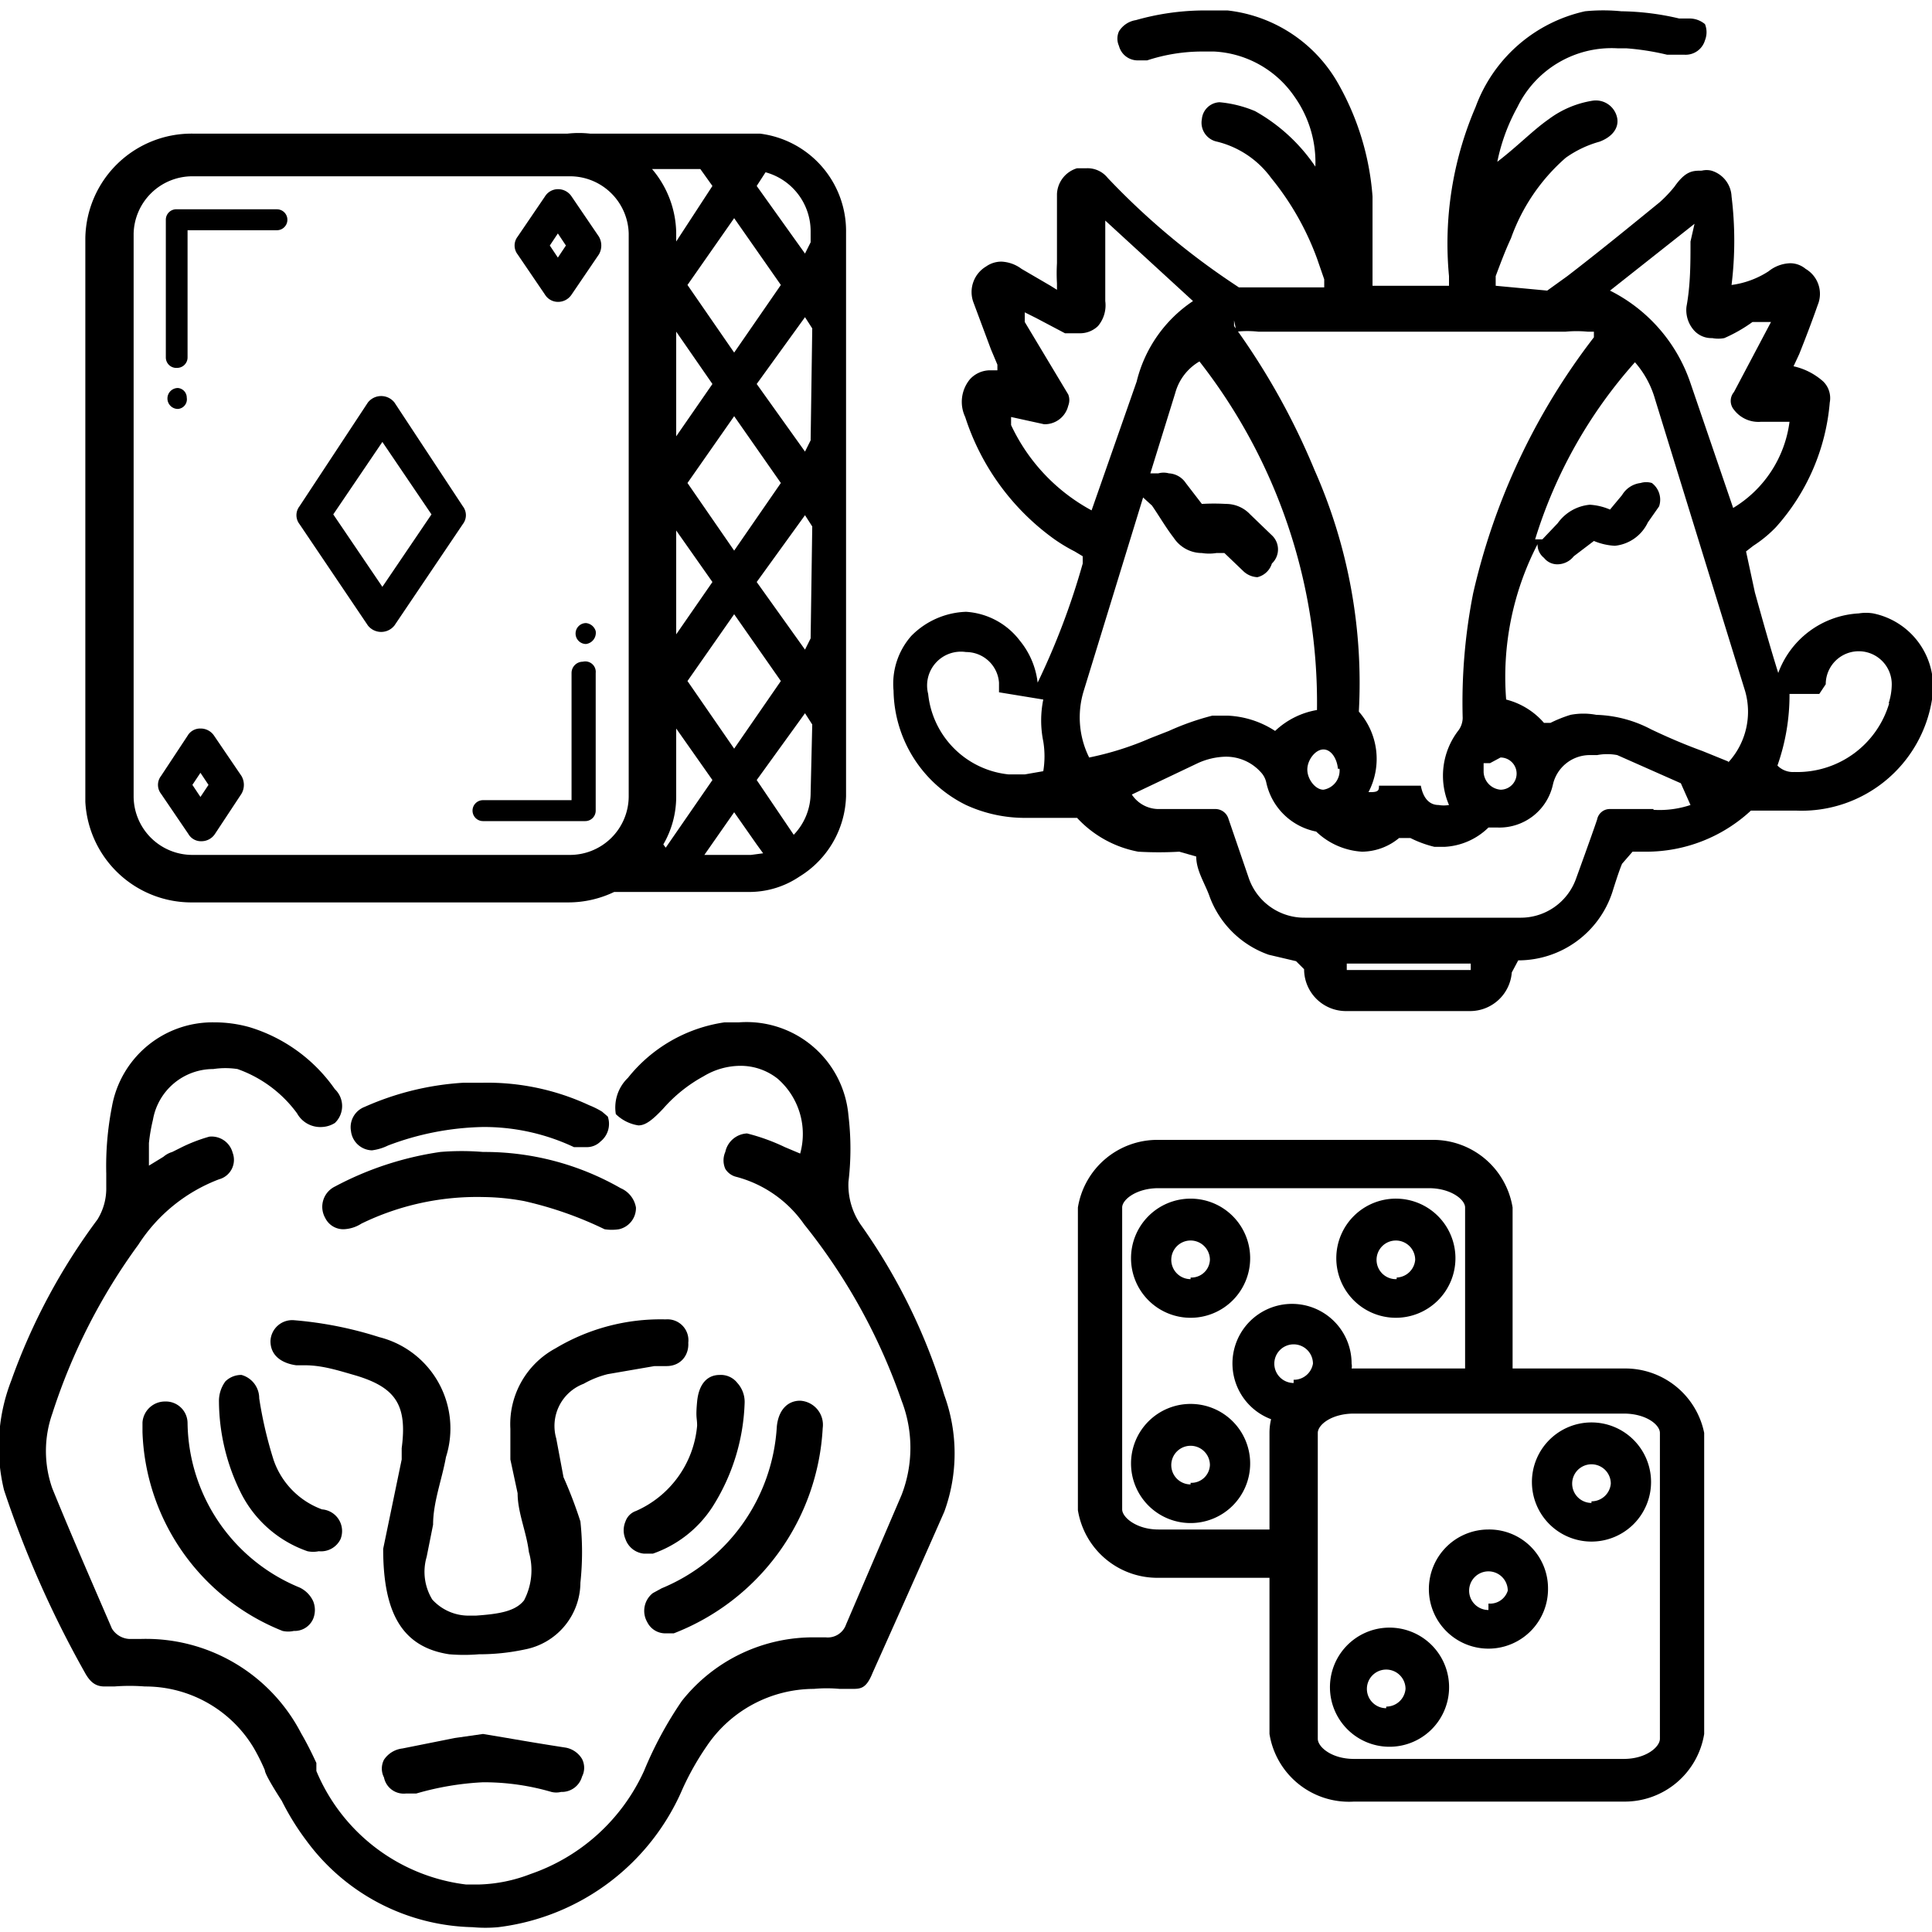<svg id="Layer_1" data-name="Layer 1" xmlns="http://www.w3.org/2000/svg" viewBox="0 0 24 24"><defs><style>.cls-1{fill:none;}</style></defs><path class="cls-1" d="M8.4,9.05V9.9a1.18,1.18,0,0,1-.16.59l0,0,.58-.84Z"/><path class="cls-1" d="M8.4,2.89V3l.45-.65L8.7,2.1H8.1A1.25,1.25,0,0,1,8.4,2.89Z"/><polygon class="cls-1" points="8.4 5.42 8.85 4.77 8.4 4.13 8.4 5.42"/><polygon class="cls-1" points="9.7 8.46 9.12 7.63 8.54 8.46 9.12 9.3 9.7 8.46"/><polygon class="cls-1" points="8.4 6.58 8.4 7.88 8.85 7.23 8.4 6.58"/><polygon class="cls-1" points="9.4 4.77 9.98 5.61 10.07 5.47 10.07 4.08 9.98 3.94 9.4 4.77"/><path class="cls-1" d="M10.07,3V2.88a.76.76,0,0,0-.56-.74l-.11.17.58.84Z"/><polygon class="cls-1" points="9.12 4.38 9.7 3.54 9.12 2.71 8.54 3.54 9.12 4.38"/><path class="cls-1" d="M9.4,9.69l.46.68a.75.75,0,0,0,.21-.52V9L10,8.86Z"/><polygon class="cls-1" points="9.4 7.23 9.98 8.07 10.07 7.93 10.07 6.54 9.98 6.4 9.4 7.23"/><path class="cls-1" d="M9.12,10.09l-.37.53h.58l.15,0-.08-.11Z"/><polygon class="cls-1" points="9.12 5.17 8.54 6 9.12 6.84 9.7 6 9.12 5.17"/><path class="cls-1" d="M14.11,4.79a1.68,1.68,0,0,1,.7-1l-1.09-1,0,1a.4.4,0,0,1-.09.31.32.32,0,0,1-.23.09l-.18,0L12.84,4l-.14-.07,0,.12.46.87a.19.19,0,0,1,0,.14.3.3,0,0,1-.3.23l-.41-.09,0,.1a2.32,2.32,0,0,0,1,1.11Z"/><polygon class="cls-1" points="18.27 11.93 16.73 11.93 16.73 12.01 18.2 12.05 18.3 12.04 18.29 12.01 18.27 11.93"/><path class="cls-1" d="M14.52,9.1a3.24,3.24,0,0,1,.54-.19l.19,0a1.17,1.17,0,0,1,.59.19,1,1,0,0,1,.52-.26A6.88,6.88,0,0,0,14.9,4.49a.65.65,0,0,0-.3.39l-.31,1,.1,0a.25.25,0,0,1,.13,0,.27.27,0,0,1,.21.12l.2.31a2.51,2.51,0,0,1,.3,0,.41.41,0,0,1,.3.13l.27.26a.24.24,0,0,1,0,.35.25.25,0,0,1-.18.08A.27.27,0,0,1,15.44,7l-.23-.22-.1,0a.58.58,0,0,1-.18,0,.42.42,0,0,1-.35-.19c-.1-.13-.18-.27-.27-.4l-.11-.1-.74,2.41a1.12,1.12,0,0,0,.07.84,3.79,3.79,0,0,0,.76-.24Z"/><path class="cls-1" d="M16.42,9.31c-.1,0-.2.13-.2.25s.1.25.2.25a.24.24,0,0,0,.2-.26c0-.12-.1-.24-.2-.24Z"/><path class="cls-1" d="M18.57,9.43l-.08,0h0l0,.11a.23.23,0,0,0,.21.22.2.2,0,0,0,0-.4l-.05,0v.08Z"/><path class="cls-1" d="M21,4.76l.48,1.57a1.47,1.47,0,0,0,.7-1.07h-.36a.38.38,0,0,1-.33-.15.17.17,0,0,1,0-.22L22,4h-.18a1.87,1.87,0,0,1-.32.15.4.4,0,0,1-.15,0,.29.29,0,0,1-.23-.1A.38.38,0,0,1,21,3.81c0-.27,0-.54.05-.81l0-.25-1,.86A2,2,0,0,1,21,4.76Z"/><path class="cls-1" d="M16.34,6a6.52,6.52,0,0,1,.55,3,.89.89,0,0,1,.12,1h.07c.06,0,.08,0,.1-.08v0h.52c0,.16.11.24.22.24A.38.38,0,0,0,18,10a.92.92,0,0,1,.08-1,.27.27,0,0,0,.05-.15,7,7,0,0,1,.13-1.55,8.18,8.18,0,0,1,1.46-3.15l0-.07-.08,0a1.47,1.47,0,0,0-.27,0H15.63a1.26,1.26,0,0,0-.27,0l-.08,0,0,.07A8.72,8.72,0,0,1,16.34,6Z"/><path class="cls-1" d="M12.93,8.69l-.55-.09V8.48A.41.41,0,0,0,12,8.1h0a.42.42,0,0,0-.41.48,1.12,1.12,0,0,0,1,1l.2,0H13a1.14,1.14,0,0,0,0-.37A1.3,1.3,0,0,1,12.93,8.69Z"/><path class="cls-1" d="M23.08,8.1h0a.41.41,0,0,0-.41.39l-.08.12-.37,0a2.63,2.63,0,0,1-.15.89.27.27,0,0,0,.21.08,1.19,1.19,0,0,0,1.18-.86.77.77,0,0,0,0-.29A.41.41,0,0,0,23.08,8.1Z"/><path class="cls-1" d="M20.52,4.92a1.19,1.19,0,0,0-.25-.46A5.91,5.91,0,0,0,19,6.66l.09,0,.19-.2a.55.55,0,0,1,.4-.23.74.74,0,0,1,.25.06l.19-.23A.31.31,0,0,1,20.38,6a.24.24,0,0,1,.14,0,.26.26,0,0,1,.06.37l-.14.2a.51.51,0,0,1-.41.29.78.78,0,0,1-.26-.06L19.52,7a.26.26,0,0,1-.2.1A.21.21,0,0,1,19.15,7a.21.21,0,0,1-.08-.17,3.59,3.59,0,0,0-.39,1.93.92.92,0,0,1,.47.29l0,0,.08,0a1.63,1.63,0,0,1,.25-.1.86.86,0,0,1,.32,0,1.55,1.55,0,0,1,.68.18c.21.1.42.19.64.27l.32.13a.93.93,0,0,0,.17-.92Z"/><path class="cls-1" d="M20.09,9.45a.66.66,0,0,0-.25,0h-.1a.47.47,0,0,0-.45.37.68.68,0,0,1-.68.53l-.12,0a.84.84,0,0,1-.55.24h-.12a1.38,1.38,0,0,1-.3-.11l-.14,0a.73.73,0,0,1-.46.17.9.9,0,0,1-.57-.25.79.79,0,0,1-.62-.61.27.27,0,0,0-.07-.13.58.58,0,0,0-.44-.19.88.88,0,0,0-.34.08l-.82.39a.4.4,0,0,0,.32.18h.72a.17.17,0,0,1,.16.12l.25.73a.73.73,0,0,0,.7.5h2.68a.73.73,0,0,0,.7-.49s.2-.55.26-.73a.16.16,0,0,1,.16-.13h.53A1.22,1.22,0,0,0,21,10l-.15-.15Z"/><path d="M23.27,7.62a.55.55,0,0,0-.18,0,1.13,1.13,0,0,0-1,.74c-.1-.32-.19-.64-.29-1l-.11-.51.09-.07a1.56,1.56,0,0,0,.28-.23A2.65,2.65,0,0,0,22.73,5a.29.29,0,0,0-.08-.26.82.82,0,0,0-.37-.19l.07-.15c.08-.2.16-.41.23-.61a.36.36,0,0,0-.15-.45.3.3,0,0,0-.19-.07.45.45,0,0,0-.27.1,1.11,1.11,0,0,1-.46.17,4.51,4.51,0,0,0,0-1.1.35.35,0,0,0-.25-.32.25.25,0,0,0-.12,0c-.11,0-.2,0-.34.2a1.62,1.62,0,0,1-.18.19c-.38.31-.76.62-1.15.92l-.25.18-.64-.06,0-.12c.06-.16.12-.32.19-.47a2.39,2.39,0,0,1,.68-1,1.34,1.34,0,0,1,.42-.2c.16-.06.24-.17.22-.29a.27.27,0,0,0-.3-.22,1.23,1.23,0,0,0-.55.23c-.2.14-.38.33-.64.53a2.39,2.39,0,0,1,.25-.68A1.3,1.3,0,0,1,20.09.6h.11a3.17,3.17,0,0,1,.51.08l.22,0a.25.25,0,0,0,.25-.18.27.27,0,0,0,0-.2A.3.3,0,0,0,21,.23l-.14,0a3.29,3.29,0,0,0-.72-.09,2.28,2.28,0,0,0-.45,0,1.88,1.88,0,0,0-1.36,1.19A4.29,4.29,0,0,0,18,3.43l0,0L18,3.55l-.95,0V3.23c0-.27,0-.53,0-.79a3.34,3.34,0,0,0-.42-1.39A1.81,1.81,0,0,0,15.25.13l-.32,0a3.13,3.13,0,0,0-.82.12.3.3,0,0,0-.21.14.22.22,0,0,0,0,.18.24.24,0,0,0,.24.18h.11a2.2,2.2,0,0,1,.69-.11h.14a1.29,1.29,0,0,1,1,.56,1.41,1.41,0,0,1,.26.87,2.19,2.19,0,0,0-.75-.69,1.48,1.48,0,0,0-.44-.11.23.23,0,0,0-.22.21.24.24,0,0,0,.19.28,1.18,1.18,0,0,1,.67.45,3.46,3.46,0,0,1,.57,1l.09.26,0,.1h-.91l-.15,0-.09-.06a9.07,9.07,0,0,1-1.54-1.3.32.32,0,0,0-.26-.12l-.12,0a.35.35,0,0,0-.25.32c0,.28,0,.57,0,.86a2.18,2.18,0,0,0,0,.25V3.6l-.08-.05-.36-.21a.45.45,0,0,0-.25-.09.33.33,0,0,0-.19.06.37.37,0,0,0-.16.44l.22.59.08.19,0,.07H12.3a.34.34,0,0,0-.25.11.44.44,0,0,0-.06.47A3,3,0,0,0,13.1,6.7a2.07,2.07,0,0,0,.25.15l.1.06V7a9.05,9.05,0,0,1-.56,1.48,1,1,0,0,0-.22-.52A.91.91,0,0,0,12,7.6a1,1,0,0,0-.68.3.9.9,0,0,0-.22.68A1.61,1.61,0,0,0,12,10a1.75,1.75,0,0,0,.74.16l.32,0h.32a1.38,1.38,0,0,0,.76.42,4.38,4.38,0,0,0,.51,0l.21.06c0,.17.1.32.16.48a1.21,1.21,0,0,0,.74.74l.34.08.1.1a.52.52,0,0,0,.52.52h1.54a.52.52,0,0,0,.52-.48l.08-.15a1.23,1.23,0,0,0,1.17-.85s.08-.26.12-.35l.13-.15h.17a1.91,1.91,0,0,0,1.3-.51l.2,0,.37,0A1.64,1.64,0,0,0,24,8.69.93.93,0,0,0,23.27,7.62Zm-10.54,2-.2,0a1.12,1.12,0,0,1-1-1A.42.42,0,0,1,12,8.1a.41.41,0,0,1,.41.38V8.6l.55.09a1.3,1.3,0,0,0,0,.52,1.14,1.14,0,0,1,0,.37Zm8.32-6.84L21,3c0,.27,0,.54-.05.81a.38.38,0,0,0,.09.29.29.29,0,0,0,.23.1.4.4,0,0,0,.15,0A1.87,1.87,0,0,0,21.77,4H22l-.46.87a.17.17,0,0,0,0,.22.38.38,0,0,0,.33.15h.36a1.47,1.47,0,0,1-.7,1.07L21,4.76A2,2,0,0,0,20,3.61ZM15.36,4.12a1.26,1.26,0,0,1,.27,0h3.82a1.47,1.47,0,0,1,.27,0l.08,0,0,.07A8.18,8.18,0,0,0,18.3,7.37a7,7,0,0,0-.13,1.55.27.27,0,0,1-.05.15A.92.92,0,0,0,18,10a.38.38,0,0,1-.13,0c-.11,0-.19-.08-.22-.24h-.52v0c0,.05,0,.08-.1.08H17a.89.89,0,0,0-.12-1,6.52,6.52,0,0,0-.55-3,8.72,8.72,0,0,0-1-1.79l0-.07Zm3.28,5.29a.2.2,0,0,1,0,.4.23.23,0,0,1-.21-.22l0-.11h0l.08,0,0,0Zm-2,.14a.24.24,0,0,1-.2.26c-.1,0-.2-.13-.2-.25s.1-.25.2-.25S16.61,9.43,16.62,9.55ZM12.56,5.28l0-.1.41.09a.3.3,0,0,0,.3-.23.19.19,0,0,0,0-.14L12.73,4l0-.12.14.07.36.19.18,0a.32.32,0,0,0,.23-.09.4.4,0,0,0,.09-.31l0-1,1.09,1a1.68,1.68,0,0,0-.7,1l-.56,1.6A2.32,2.32,0,0,1,12.56,5.28Zm.9,3.31.74-2.41.11.1c.09.13.17.27.27.4a.42.42,0,0,0,.35.19.58.58,0,0,0,.18,0l.1,0,.23.22a.27.27,0,0,0,.18.08A.25.25,0,0,0,15.8,7a.24.24,0,0,0,0-.35l-.27-.26a.41.41,0,0,0-.3-.13,2.51,2.51,0,0,0-.3,0L14.73,6a.27.27,0,0,0-.21-.12.25.25,0,0,0-.13,0l-.1,0,.31-1a.65.65,0,0,1,.3-.39,6.88,6.88,0,0,1,1.46,4.33,1,1,0,0,0-.52.26,1.17,1.17,0,0,0-.59-.19l-.19,0a3.24,3.24,0,0,0-.54.19l-.23.09a3.79,3.79,0,0,1-.76.24A1.12,1.12,0,0,1,13.46,8.59Zm4.74,3.46-1.47,0v-.08h1.54l0,.08v0Zm2.34-2H20a.16.16,0,0,0-.16.13c-.06.18-.26.73-.26.73a.73.73,0,0,1-.7.49H16.21a.73.73,0,0,1-.7-.5l-.25-.73a.17.17,0,0,0-.16-.12h-.72a.4.4,0,0,1-.32-.18l.82-.39a.88.88,0,0,1,.34-.08.58.58,0,0,1,.44.19.27.27,0,0,1,.07.13.79.79,0,0,0,.62.61.9.9,0,0,0,.57.25.73.73,0,0,0,.46-.17l.14,0a1.38,1.38,0,0,0,.3.11h.12a.84.84,0,0,0,.55-.24l.12,0a.68.68,0,0,0,.68-.53.47.47,0,0,1,.45-.37h.1a.66.66,0,0,1,.25,0l.79.35L21,10A1.22,1.22,0,0,1,20.54,10.06Zm.93-.59-.32-.13c-.22-.08-.43-.17-.64-.27a1.55,1.55,0,0,0-.68-.18.86.86,0,0,0-.32,0,1.63,1.63,0,0,0-.25.1l-.08,0,0,0a.92.92,0,0,0-.47-.29,3.59,3.59,0,0,1,.39-1.93.21.21,0,0,0,.08.17.21.21,0,0,0,.17.08.26.26,0,0,0,.2-.1l.25-.19a.78.78,0,0,0,.26.06.51.51,0,0,0,.41-.29l.14-.2A.26.26,0,0,0,20.52,6a.24.24,0,0,0-.14,0,.31.31,0,0,0-.23.15L20,6.33a.74.74,0,0,0-.25-.06.55.55,0,0,0-.4.23l-.19.2-.09,0a5.91,5.91,0,0,1,1.24-2.2,1.19,1.19,0,0,1,.25.46l1.12,3.63A.93.93,0,0,1,21.47,9.47Zm2-.73a1.19,1.19,0,0,1-1.18.86.27.27,0,0,1-.21-.08,2.63,2.63,0,0,0,.15-.89l.37,0,.08-.12a.41.41,0,0,1,.82,0A.77.77,0,0,1,23.46,8.74Z"/><path d="M10.69,15.21a.87.87,0,0,1-.15-.53,3.45,3.45,0,0,0,0-.82A1.27,1.27,0,0,0,9.18,12.7H9a1.88,1.88,0,0,0-1.2.69.51.51,0,0,0-.15.45.51.51,0,0,0,.28.14c.08,0,.16-.05.31-.21a1.83,1.83,0,0,1,.5-.4.89.89,0,0,1,.46-.13.74.74,0,0,1,.46.16.91.91,0,0,1,.28.93l-.19-.08a2.49,2.49,0,0,0-.47-.17.29.29,0,0,0-.27.23.26.26,0,0,0,0,.21.22.22,0,0,0,.14.1,1.49,1.49,0,0,1,.84.59,7.32,7.32,0,0,1,1.21,2.19,1.62,1.62,0,0,1,0,1.17l-.69,1.61a.24.24,0,0,1-.25.16h-.12a2.08,2.08,0,0,0-1.67.79A4.71,4.71,0,0,0,8,22a2.41,2.41,0,0,1-1.41,1.28,1.91,1.91,0,0,1-.64.13l-.16,0A2.32,2.32,0,0,1,3.93,22l0-.1c-.06-.13-.12-.25-.19-.37a2.17,2.17,0,0,0-2-1.17H1.61a.27.27,0,0,1-.22-.13c-.25-.58-.5-1.15-.74-1.74a1.4,1.4,0,0,1,0-.93,7.38,7.38,0,0,1,1.07-2.1,2.06,2.06,0,0,1,1-.81.25.25,0,0,0,.17-.33.27.27,0,0,0-.29-.2h0a2,2,0,0,0-.34.13l-.12.06a.3.3,0,0,0-.11.06l-.18.11,0-.28a2.18,2.18,0,0,1,.05-.29.76.76,0,0,1,.75-.63,1,1,0,0,1,.3,0,1.56,1.56,0,0,1,.74.55A.33.33,0,0,0,4,14a.33.33,0,0,0,.16-.05.29.29,0,0,0,0-.42,2,2,0,0,0-1.06-.77,1.61,1.61,0,0,0-.44-.06,1.27,1.27,0,0,0-1.27,1.05,3.83,3.83,0,0,0-.07.83v.17a.73.73,0,0,1-.11.4,7.62,7.62,0,0,0-1.07,2,2.27,2.27,0,0,0-.09,1.36,12.89,12.89,0,0,0,1,2.26c.07.13.14.18.25.18l.12,0a2.43,2.43,0,0,1,.38,0,1.57,1.57,0,0,1,1.35.76,2.44,2.44,0,0,1,.14.28c0,.06.21.38.21.38a3.21,3.21,0,0,0,.31.5,2.63,2.63,0,0,0,2.06,1.07,1.72,1.72,0,0,0,.32,0,2.87,2.87,0,0,0,2.29-1.72,3.44,3.44,0,0,1,.3-.53,1.61,1.61,0,0,1,1.33-.71,1.73,1.73,0,0,1,.32,0h.15c.11,0,.18,0,.26-.2.3-.67.6-1.34.89-2a2.11,2.11,0,0,0,0-1.45A7.32,7.32,0,0,0,10.69,15.21Z"/><path d="M8.27,16.39a2.54,2.54,0,0,0-1.37.36,1.07,1.07,0,0,0-.56,1c0,.13,0,.26,0,.38l.09.42c0,.24.11.48.14.73a.81.81,0,0,1-.06.6c-.11.14-.32.17-.6.19H5.82a.61.61,0,0,1-.45-.2.66.66,0,0,1-.07-.53l.08-.4c0-.28.11-.56.16-.84a1.17,1.17,0,0,0-.83-1.49,4.73,4.73,0,0,0-1.06-.21.27.27,0,0,0-.29.26c0,.2.17.28.32.3h.11c.22,0,.43.07.64.13.49.15.63.37.56.9l0,.14-.23,1.11c0,.79.23,1.22.82,1.31a2.22,2.22,0,0,0,.37,0,2.69,2.69,0,0,0,.57-.06.85.85,0,0,0,.69-.83,3.56,3.56,0,0,0,0-.76A5.41,5.41,0,0,0,7,18.35l-.09-.48a.56.56,0,0,1,.34-.68,1.17,1.17,0,0,1,.3-.12l.58-.1.15,0c.18,0,.28-.14.27-.29A.26.26,0,0,0,8.27,16.39Z"/><path d="M7.71,14.76A3.4,3.4,0,0,0,6,14.31a3.23,3.23,0,0,0-.53,0,4,4,0,0,0-1.31.43.28.28,0,0,0-.12.39.25.25,0,0,0,.23.14.44.44,0,0,0,.22-.07A3.28,3.28,0,0,1,6,14.87a2.94,2.94,0,0,1,.51.05,4.6,4.6,0,0,1,1,.35.58.58,0,0,0,.18,0A.27.27,0,0,0,7.9,15,.32.32,0,0,0,7.71,14.76Z"/><path d="M8.22,19.73l-.11.06a.28.28,0,0,0-.07.36.25.25,0,0,0,.23.14l.1,0a2.9,2.9,0,0,0,1.85-2.55.3.3,0,0,0-.28-.34c-.16,0-.27.12-.29.32A2.32,2.32,0,0,1,8.22,19.73Z"/><path d="M2.33,17.68a.27.27,0,0,0-.28-.27.28.28,0,0,0-.28.26v.12a2.76,2.76,0,0,0,1.74,2.47.32.32,0,0,0,.14,0h0a.25.25,0,0,0,.24-.15.29.29,0,0,0,0-.22.35.35,0,0,0-.17-.17A2.24,2.24,0,0,1,2.33,17.68Z"/><path d="M7.32,13.73A3,3,0,0,0,6,13.45H5.76a3.53,3.53,0,0,0-1.23.3.27.27,0,0,0-.17.3.27.27,0,0,0,.26.24.63.63,0,0,0,.2-.06A3.5,3.5,0,0,1,6,14a2.62,2.62,0,0,1,1.13.25l.15,0a.24.24,0,0,0,.18-.07.28.28,0,0,0,.09-.31l-.07-.06A1,1,0,0,0,7.32,13.73Z"/><path d="M4.23,19.12A.27.27,0,0,0,4,18.75a1,1,0,0,1-.6-.61,5.06,5.06,0,0,1-.18-.77A.3.3,0,0,0,3,17.08a.28.28,0,0,0-.2.08.41.41,0,0,0-.08.25A2.58,2.58,0,0,0,3,18.56a1.46,1.46,0,0,0,.82.71.35.35,0,0,0,.14,0A.27.27,0,0,0,4.23,19.12Z"/><path d="M8.94,17.08c-.16,0-.26.12-.28.33s0,.2,0,.3a1.28,1.28,0,0,1-.76,1.06.21.21,0,0,0-.13.13.28.28,0,0,0,0,.22A.27.27,0,0,0,8,19.3l.11,0a1.45,1.45,0,0,0,.74-.58,2.56,2.56,0,0,0,.4-1.29.35.35,0,0,0-.09-.25A.26.26,0,0,0,8.94,17.08Z"/><path d="M6.3,21.59,6,21.54l-.35.05L5,21.72a.32.32,0,0,0-.23.14.24.24,0,0,0,0,.22.25.25,0,0,0,.27.2l.13,0A3.58,3.58,0,0,1,6,22.14a3,3,0,0,1,.85.12.25.25,0,0,0,.12,0,.26.26,0,0,0,.26-.19.24.24,0,0,0,0-.22.3.3,0,0,0-.2-.14C6.77,21.67,6.53,21.63,6.3,21.59Z"/><path d="M14.79,14.89a.74.74,0,1,0,.74.74A.74.74,0,0,0,14.79,14.89Zm0,1a.24.24,0,1,1,.24-.24A.23.23,0,0,1,14.79,15.87Z"/><path d="M14.79,17.44a.74.74,0,1,0,.74.74A.74.74,0,0,0,14.79,17.44Zm0,1a.24.24,0,1,1,.24-.24A.23.23,0,0,1,14.79,18.42Z"/><path d="M17.35,14.89a.74.74,0,1,0,.73.74A.74.74,0,0,0,17.35,14.89Zm0,1a.24.24,0,1,1,.23-.24A.24.24,0,0,1,17.35,15.87Z"/><path d="M20.17,17H18.79V15a1,1,0,0,0-1-.84H14.39a1,1,0,0,0-1,.84v3.76a1,1,0,0,0,1,.84h1.38v1.94a1,1,0,0,0,1.05.84h3.35a1,1,0,0,0,1-.84V17.8A1,1,0,0,0,20.17,17Zm-4.4.84V19H14.39c-.27,0-.45-.15-.45-.25V15c0-.1.18-.24.45-.24h3.36c.27,0,.45.14.45.24V17H16.79a.14.14,0,0,0,0-.06.74.74,0,1,0-1,.69A.72.72,0,0,0,15.77,17.8Zm.3-.66a.24.24,0,1,1,.24-.24A.24.24,0,0,1,16.07,17.14Zm4.55,4.42c0,.1-.17.25-.45.25H16.82c-.28,0-.45-.15-.45-.25V17.8c0-.1.17-.24.45-.24h3.35c.28,0,.45.14.45.24Z"/><path d="M18.49,19a.74.74,0,1,0,.74.73A.73.73,0,0,0,18.49,19Zm0,1a.24.24,0,1,1,.24-.24A.23.23,0,0,1,18.49,19.92Z"/><path d="M17.22,20.22A.74.74,0,1,0,18,21,.74.74,0,0,0,17.22,20.22Zm0,1a.24.24,0,1,1,.24-.24A.24.24,0,0,1,17.22,21.2Z"/><path d="M19.77,17.67a.74.74,0,1,0,.74.74A.74.74,0,0,0,19.77,17.67Zm0,1a.24.24,0,0,1-.24-.24.24.24,0,0,1,.48,0A.24.24,0,0,1,19.77,18.65Z"/><path d="M9.44,1.66l-.11,0h-2a1.26,1.26,0,0,0-.28,0H2.4a1.32,1.32,0,0,0-1.34,1.3v7A1.32,1.32,0,0,0,2.4,11.21H7.07a1.32,1.32,0,0,0,.56-.13h1.7a1.11,1.11,0,0,0,.6-.19,1.21,1.21,0,0,0,.58-1v-7A1.22,1.22,0,0,0,9.44,1.66ZM9.7,3.54l-.58.84-.58-.84.58-.83ZM9.12,7.63l.58.83-.58.84-.58-.84Zm-.72.25V6.59l.45.64ZM8.54,6l.58-.83L9.7,6l-.58.84ZM8.4,5.42V4.12l.45.65ZM7.81,9.9a.73.73,0,0,1-.74.72H2.4a.73.73,0,0,1-.74-.72v-7a.73.73,0,0,1,.74-.71H7.07a.73.73,0,0,1,.74.71ZM8.7,2.1l.15.21L8.4,3V2.89a1.25,1.25,0,0,0-.3-.79Zm-.46,8.39A1.18,1.18,0,0,0,8.4,9.9V9.05l.45.64-.58.84Zm1.09.13H8.75l.37-.53.28.4.08.11Zm.74-.77a.75.75,0,0,1-.21.52L9.4,9.69,10,8.86l.09.14Zm0-1.92L10,8.07,9.4,7.23,10,6.4l.09.14Zm0-2.46L10,5.61,9.4,4.77,10,3.94l.09.14Zm0-2.46L10,3.15,9.4,2.31l.11-.17a.76.76,0,0,1,.56.74Z"/><path d="M7.4,8.36v1.71a.13.13,0,0,1-.13.13H6a.13.13,0,1,1,0-.26h1.1V8.36a.14.14,0,0,1,.14-.14A.13.13,0,0,1,7.4,8.36Z"/><path d="M7.4,7.84A.14.14,0,0,1,7.28,8a.13.13,0,0,1,0-.26A.14.14,0,0,1,7.4,7.84Z"/><path d="M3.57,2.73a.13.13,0,0,1-.13.13H2.33V4.44a.13.13,0,0,1-.13.13.13.13,0,0,1-.14-.13V2.73A.13.13,0,0,1,2.2,2.6H3.44A.13.13,0,0,1,3.57,2.73Z"/><path d="M2.32,4.94a.12.12,0,0,1-.11.14.13.13,0,1,1,0-.26A.12.12,0,0,1,2.32,4.94Z"/><path d="M5.75,6.29,4.9,5a.21.21,0,0,0-.33,0L3.72,6.29a.18.18,0,0,0,0,.22l.85,1.26a.21.21,0,0,0,.16.08.21.21,0,0,0,.17-.08l.85-1.26A.18.18,0,0,0,5.75,6.29Zm-1,1-.61-.9.61-.9.61.9Z"/><path d="M7.44,2.94l-.34-.5a.2.2,0,0,0-.17-.09.19.19,0,0,0-.16.09l-.34.5a.18.18,0,0,0,0,.22l.34.5a.19.19,0,0,0,.16.09.2.2,0,0,0,.17-.09l.34-.5A.22.22,0,0,0,7.44,2.94Zm-.51.26-.1-.15.1-.15.1.15Z"/><path d="M3,9.64l-.34-.5a.2.2,0,0,0-.17-.09.18.18,0,0,0-.16.09L2,9.64a.18.18,0,0,0,0,.22l.34.5a.18.18,0,0,0,.16.09.2.2,0,0,0,.17-.09L3,9.86A.22.22,0,0,0,3,9.64Zm-.51.26-.1-.15.1-.15.1.15Z"/></svg>